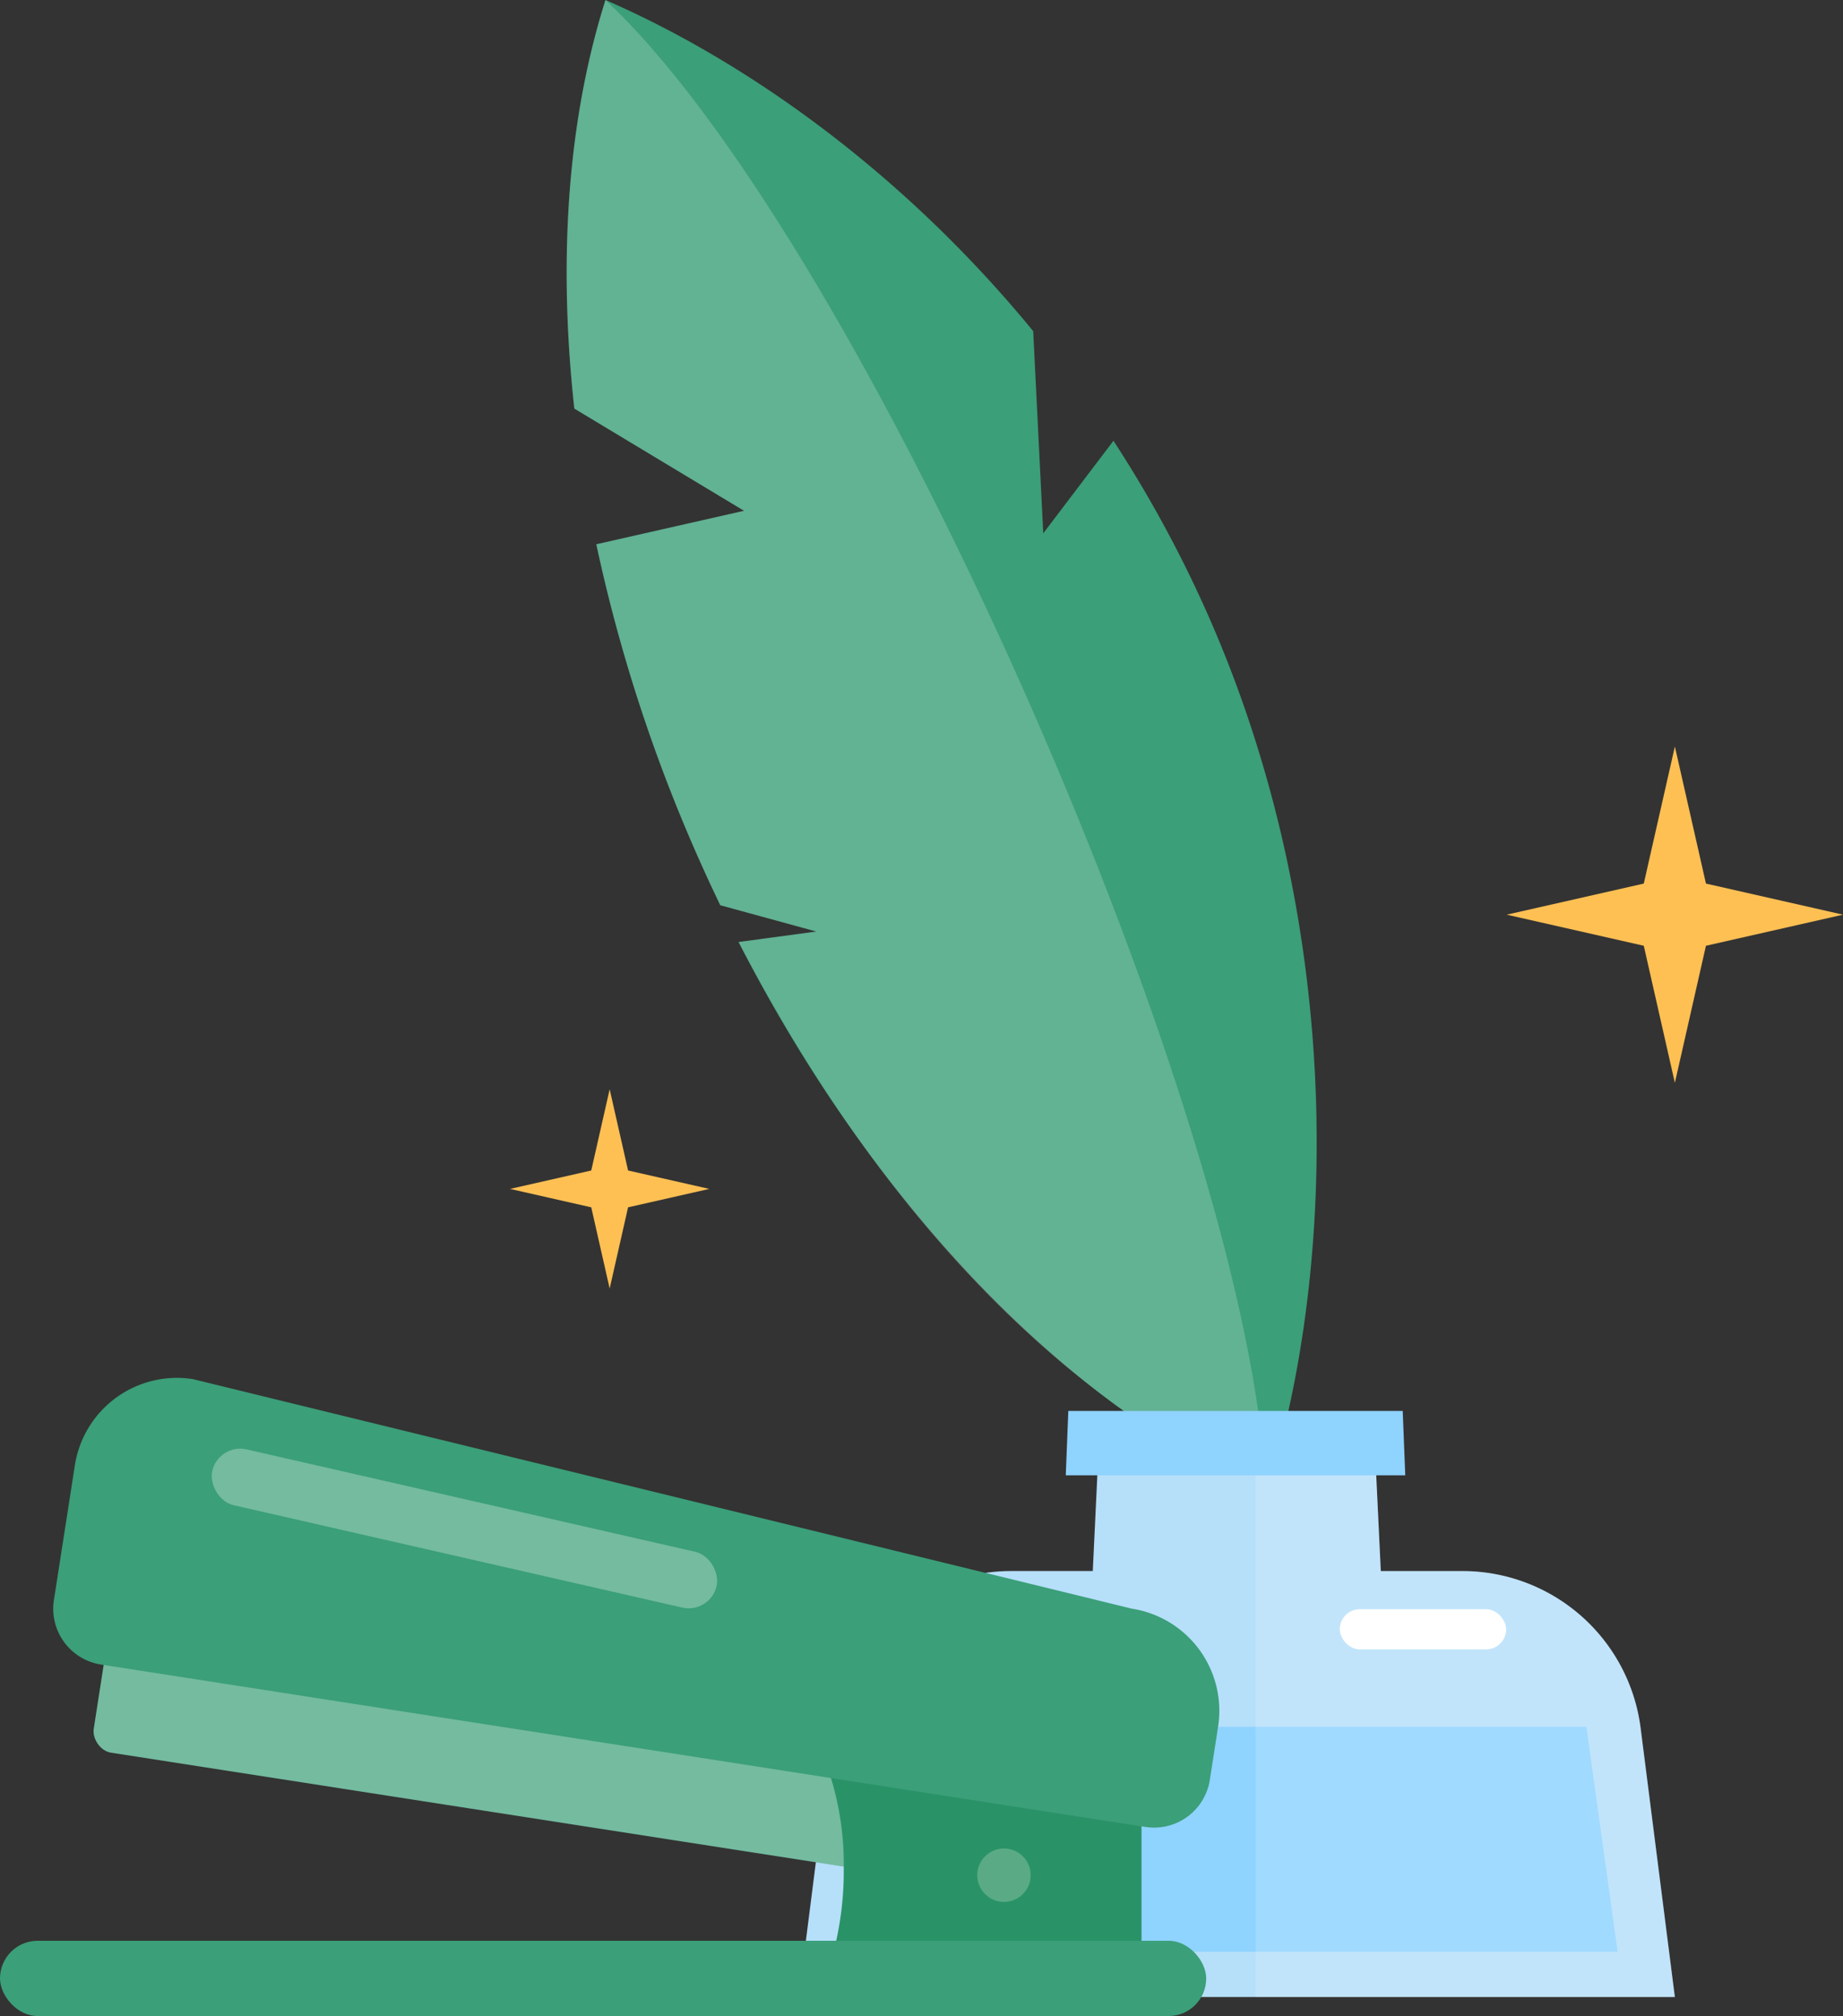 <svg xmlns="http://www.w3.org/2000/svg" viewBox="0 0 330.264 361.183"><rect x="0" y="0" width="330.264" height="361.183" fill="#333333" stroke="none"/><g id="图层_2" data-name="图层 2"><g id="图层_1-2" data-name="图层 1"><path d="M146.289,166.89l-17.217-4.714q-2.762-5.745-5.324-11.7a284.775,284.775,0,0,1-16.889-52.964l26.474-6L102.92,73.2C99.908,46.046,101.866,20.858,108.5,0c25.434,11.06,53.421,31.007,76.65,59.329l1.8,36.219,12.581-16.582a220.071,220.071,0,0,1,17.928,33.479c23.57,55.016,22.127,115.232,9.465,155.072-34.873-15.164-69.958-50.673-94.572-98.748Z" style="fill:#3b9f79"/><g style="opacity:0.2"><path d="M226.83,267.476c-42.736-19.585-72.959-57.577-94.482-98.707l13.941-1.879-17.217-4.714a287.843,287.843,0,0,1-22.213-64.663l26.474-6L102.92,73.2C100.265,48.765,101.113,23.576,108.5,0,154.969,43.313,224.724,202.464,226.83,267.476Z" style="fill:#fff"/></g><path d="M294,309.6a32.2,32.2,0,0,0-31.945-28.137H247.438L246.1,253.488H197.16l-1.335,27.971H181.2A32.2,32.2,0,0,0,149.259,309.6l-6.13,48.174H300.134Z" style="fill:#b6dffa"/><polygon points="289.881 349.665 153.382 349.665 158.981 309.378 284.282 309.378 289.881 349.665" style="fill:#8fd3ff"/><rect x="240.084" y="288.299" width="29.819" height="7.198" rx="3.599" style="fill:#fff"/><g style="opacity:0.16"><path d="M262.059,281.459H247.438L246.1,253.488H225V357.77h75.131L294,309.6A32.2,32.2,0,0,0,262.059,281.459Z" style="fill:#fff"/></g><polygon points="251.822 264.306 190.984 264.306 191.441 252.776 251.365 252.776 251.822 264.306" style="fill:#8fd3ff"/><polygon points="300.134 133.738 294.565 158.298 270.004 163.868 294.565 169.438 300.134 193.998 305.704 169.438 330.264 163.868 305.704 158.298 300.134 133.738" style="fill:#ffc053"/><polygon points="109.251 195.15 105.952 209.7 91.402 212.999 105.952 216.299 109.251 230.849 112.551 216.299 127.101 212.999 112.551 209.7 109.251 195.15" style="fill:#ffc053"/><rect x="16.664" y="307.748" width="170.838" height="18.913" rx="3.729" transform="translate(154.23 646.325) rotate(-171.164)" style="fill:#3b9f79"/><g style="opacity:0.29"><rect x="16.664" y="307.748" width="170.838" height="18.913" rx="3.729" transform="translate(154.23 646.325) rotate(-171.164)" style="fill:#fff"/></g><path d="M151.2,334.87A53.065,53.065,0,0,0,147.5,314.5h57.056v36.243H149.088A57.617,57.617,0,0,0,151.2,334.87Z" style="fill:#299367"/><path d="M18.1,298.211l187.162,29.095A10.109,10.109,0,0,0,216.8,318.87l1.482-9.533A18.516,18.516,0,0,0,202.828,288.2L34.553,247.073a18.515,18.515,0,0,0-21.14,15.452L9.659,286.67A10.11,10.11,0,0,0,18.1,298.211Z" style="fill:#3b9f79"/><rect y="347.7" width="216.151" height="13.482" rx="6.741" transform="translate(216.151 708.883) rotate(180)" style="fill:#3b9f79"/><circle cx="179.908" cy="335.952" r="4.784" style="fill:#5aab85"/><g style="opacity:0.29"><rect x="36.869" y="268.707" width="92.71" height="10.264" rx="5.132" transform="translate(103.459 559.329) rotate(-167.149)" style="fill:#fff"/></g></g></g></svg>